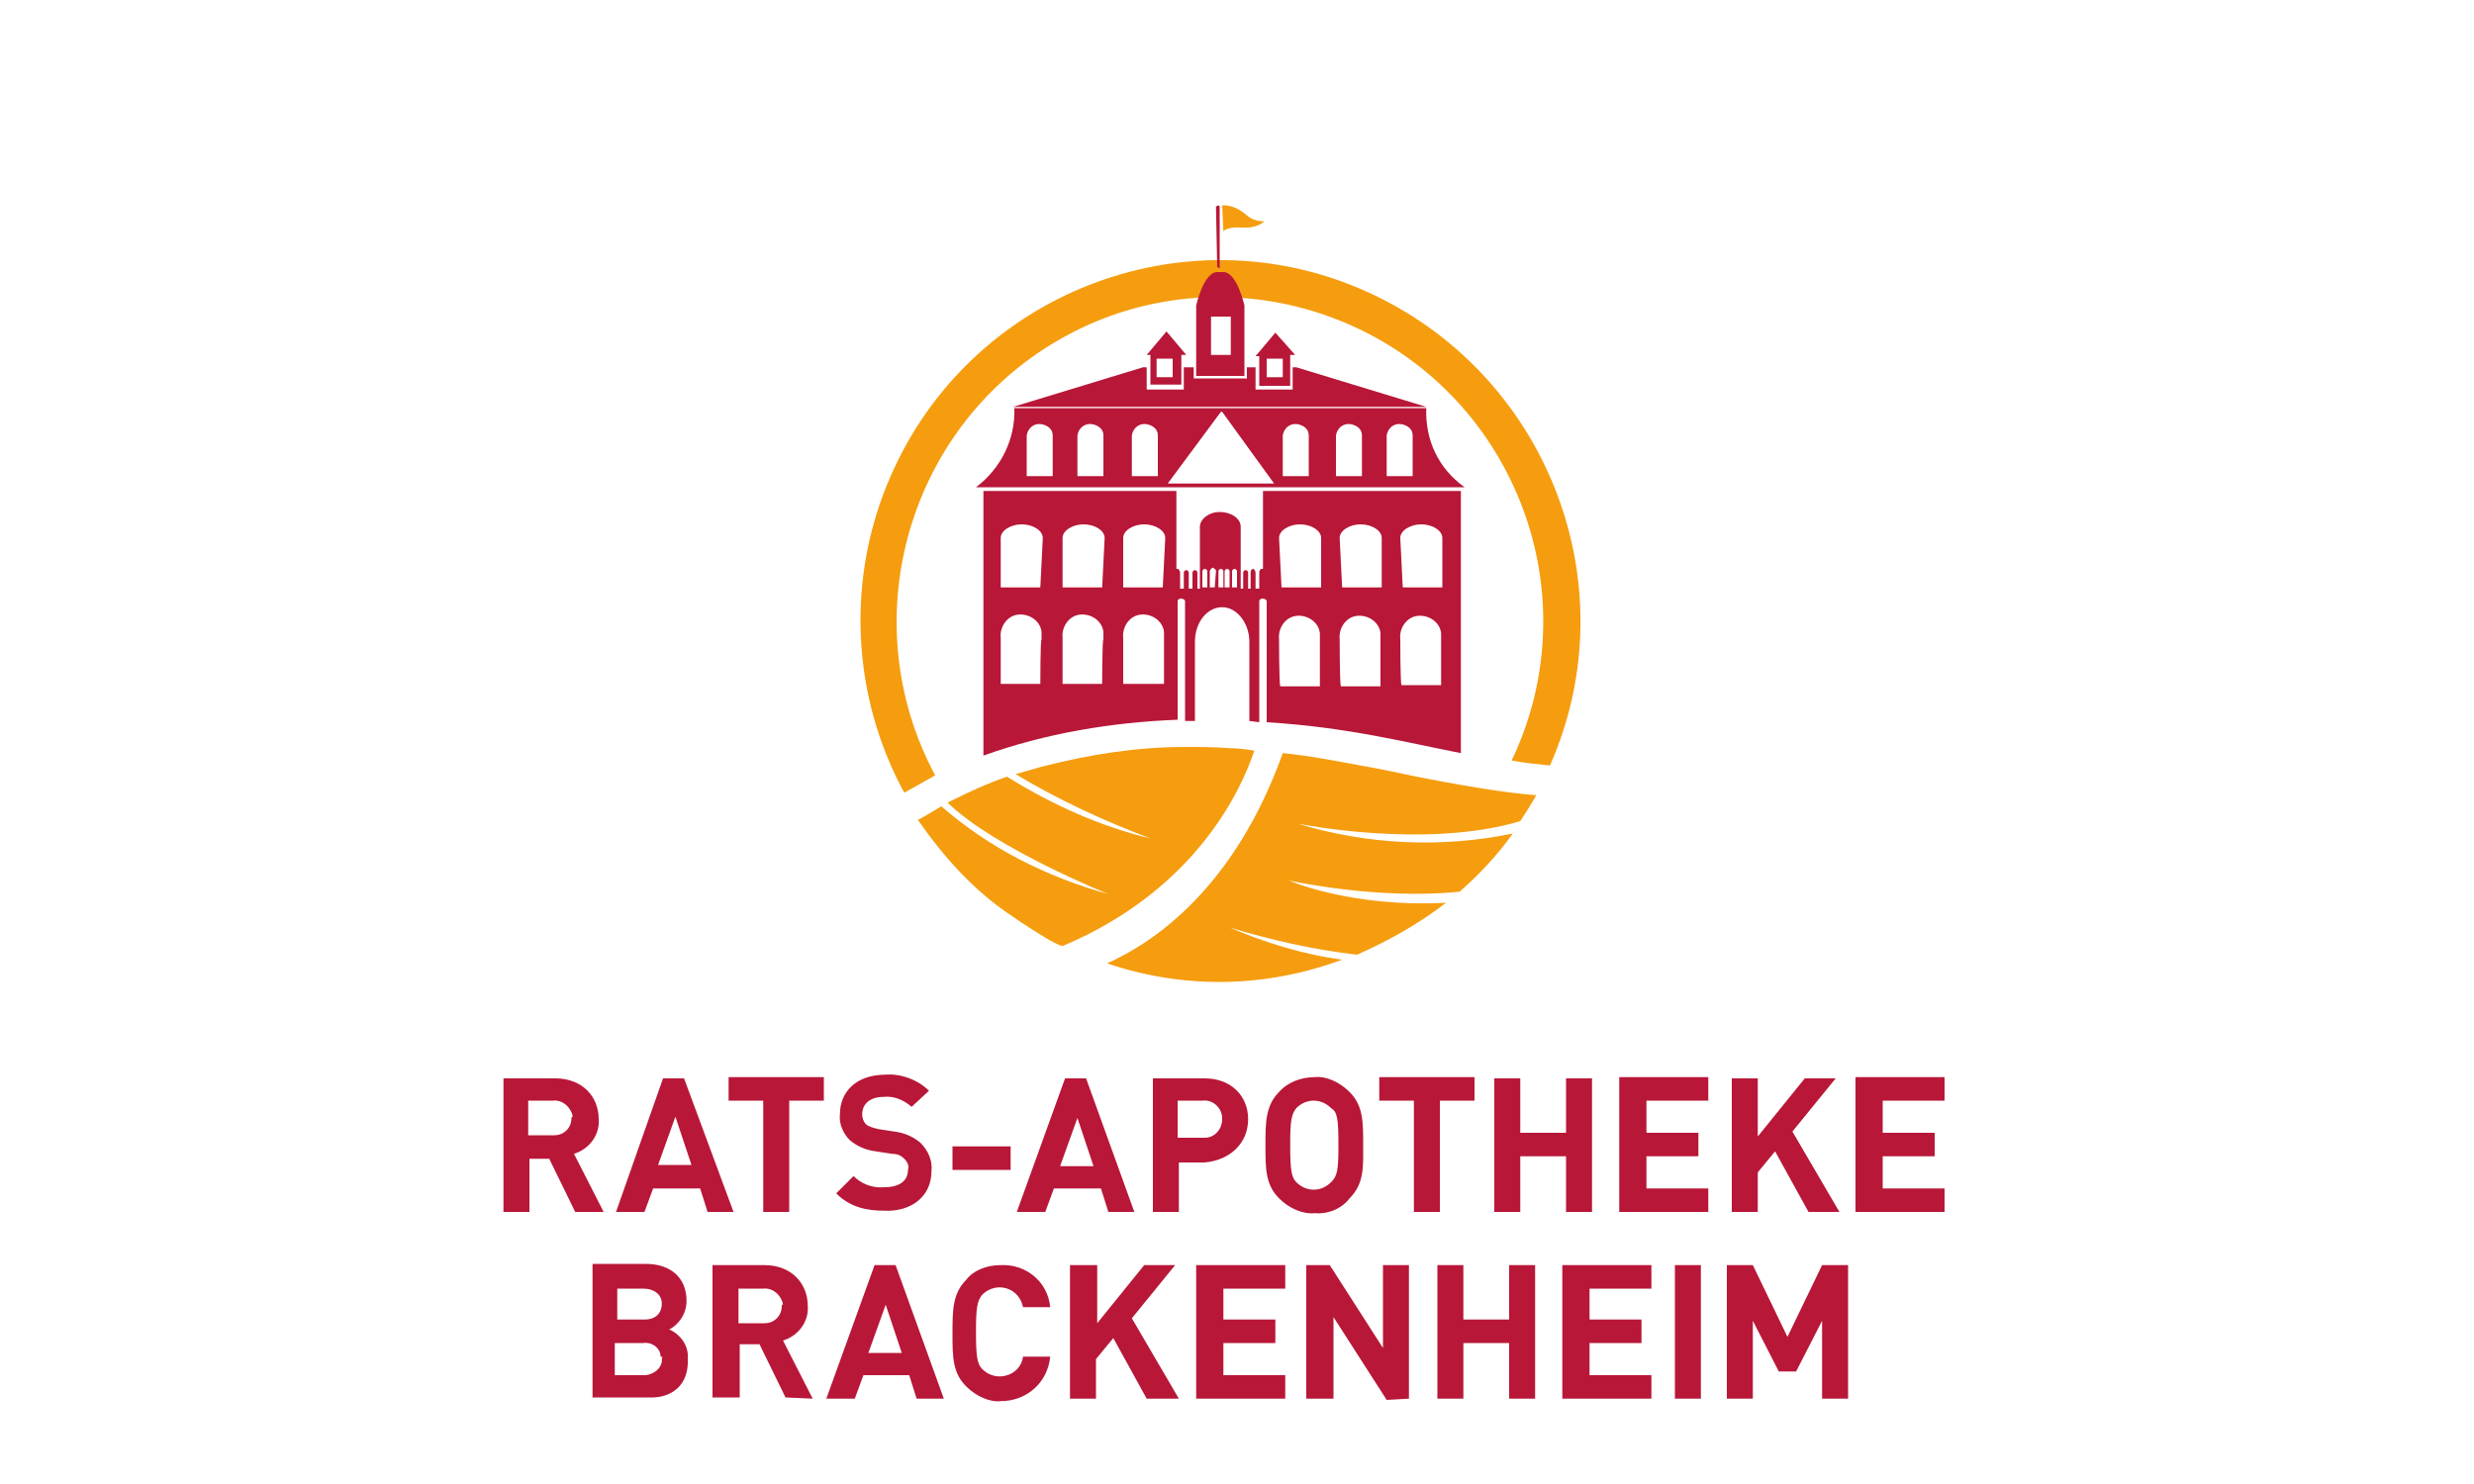 <?xml version="1.0" encoding="utf-8"?>
<!-- Generator: Adobe Illustrator 24.2.1, SVG Export Plug-In . SVG Version: 6.00 Build 0)  -->
<svg version="1.1" id="Ebene_1" xmlns="http://www.w3.org/2000/svg" xmlns:xlink="http://www.w3.org/1999/xlink" x="0px" y="0px"
	 viewBox="0 0 200 120" style="enable-background:new 0 0 200 120;" xml:space="preserve">
<style type="text/css">
	.st0{display:none;}
	.st1{display:inline;}
	.st2{fill:#00533C;}
	.st3{fill:#D3D800;}
	.st4{fill:none;}
	.st5{fill:#B81738;}
	.st6{fill:#F59D0F;}
</style>
<g id="Ebene_2_1_" class="st0">
	<g id="Ebene_1-2" class="st1">
		<path class="st2" d="M170,98.1v-1.9h-5.1v-2.7h4.3v-1.9h-4.3V89h5.1v-1.9h-7.2v11H170z M161.2,98.1l-3.9-6.6l3.7-4.4h-2.6
			l-3.9,4.8v-4.8h-2.1v11h2.1v-3.3l1.4-1.7l2.8,5H161.2z M150.1,98.1v-1.9H145v-2.7h4.3v-1.9H145V89h5.1v-1.9h-7.2v11H150.1z
			 M140.2,98.1v-11h-2.1v4.5h-3.7v-4.5h-2.1v11h2.1v-4.6h3.7v4.6H140.2z M130.3,89v-1.9h-7.9V89h2.9v9.1h2.1V89H130.3z M119.1,92.6
			c0,2.1-0.1,2.6-0.5,3.1c-0.4,0.4-0.9,0.6-1.4,0.6s-1-0.2-1.4-0.6c-0.4-0.5-0.5-1-0.5-3.1s0.1-2.6,0.5-3.1c0.4-0.4,0.9-0.6,1.4-0.6
			s1,0.2,1.4,0.6C119,90,119.1,90.5,119.1,92.6 M121.2,92.6c0-1.9,0-3.3-1.1-4.4c-0.8-0.8-1.9-1.2-3-1.2s-2.2,0.4-3,1.2
			c-1.1,1.1-1.1,2.5-1.1,4.4s0,3.3,1.1,4.4c0.8,0.8,1.9,1.2,3,1.2s2.2-0.4,3-1.2C121.3,95.9,121.3,94.5,121.2,92.6 M109.4,90.5
			c0,0.8-0.6,1.5-1.4,1.5c-0.1,0-0.1,0-0.2,0h-2v-3h2c0.8-0.1,1.5,0.5,1.6,1.3C109.4,90.4,109.4,90.5,109.4,90.5 M111.5,90.6
			c0-1.9-1.5-3.4-3.4-3.4c-0.1,0-0.2,0-0.3,0h-4.3v11h2.2V94h2.1c1.9,0.1,3.5-1.3,3.6-3.1C111.5,90.7,111.5,90.6,111.5,90.6
			 M98.7,94.4H96l1.4-4L98.7,94.4z M102.2,98.1l-4-11h-1.7l-4,11h2.2l0.7-1.9h3.9l0.6,1.9H102.2z M85.4,90.5c0,0.8-0.6,1.4-1.4,1.5
			c-0.1,0-0.1,0-0.2,0h-2v-2.9h2C84.6,89,85.3,89.6,85.4,90.5C85.4,90.4,85.4,90.4,85.4,90.5 M88,98.1l-2.4-4.7c1.2-0.4,2-1.6,2-2.9
			c0-1.8-1.4-3.3-3.2-3.4c-0.1,0-0.2,0-0.3,0h-4.3v11H82v-4.4h1.5l2.2,4.4H88z M77.7,98.1v-1.9h-5.1v-2.7h4.3v-1.9h-4.3V89h5.1v-1.9
			h-7.2v11H77.7z M68.1,98.1v-11H66v6.7l-4.4-6.7h-1.9v11h2.2v-6.7l4.4,6.7H68.1z M57.2,87.1H55v11h2.2V87.1z M53,98.1v-1.9h-5.1
			v-2.7h4.3v-1.9h-4.3V89H53v-1.9h-7.2v11H53z M44,98.1v-1.9h-5v-9.1h-2v11H44z M35.2,89v-1.9H28v11h2.1v-4.4h4.3v-2h-4.3V89H35.2z"
			/>
		<path class="st3" d="M125.8,62.1c6.6-15-0.3-32.4-15.3-39s-32.4,0.3-39,15.3c-3.7,8.4-3.3,17.9,1.1,26c0.7-0.4,1.5-0.9,2.6-1.4
			c-7-13-2.2-29.1,10.7-36.1S115,24.7,122,37.6c4.1,7.5,4.3,16.6,0.6,24.2C123.7,61.9,124.7,62.1,125.8,62.1"/>
		<path class="st2" d="M99.7,52.9L98.2,54v4.2c2.8,0,5.6,0.2,8.4,0.5V54l-4.2-3.2L99.7,52.9z M85.3,49.5L85.3,49.5l-2.2,1.7V60
			c3.7-1,7.6-1.6,11.4-1.7v-7L91.6,49l0,0l-2.7-2.2L85.3,49.5L85.3,49.5z M108.7,38.1H106v-2.5c0-0.7,0.6-1.3,1.3-1.3
			s1.3,0.6,1.3,1.3L108.7,38.1z M108.7,31.6c0,0.7-0.5,1.2-1.2,1.2s-1.2-0.5-1.2-1.2c0-0.7,0.5-1.2,1.2-1.2l0,0
			C108.1,30.4,108.7,30.9,108.7,31.6 M111.2,38.4v-7.7h1.8l-3.5-3.8l-1.5-6.4c0-0.1,0.1-0.2,0.1-0.3c0-0.3-0.2-0.6-0.5-0.7v-2h1
			c0,0,0.1,0,0.1-0.1v-0.1c0-0.1-0.1-0.1-0.1-0.1l0,0h-1v-1c0-0.1-0.1-0.1-0.1-0.1l0,0h-0.1c0,0-0.1,0-0.1,0.1v1h-1
			c0,0-0.1,0-0.1,0.1v0.1c0,0.1,0.1,0.1,0.1,0.1l0,0h1v2c-0.2,0.1-0.4,0.4-0.4,0.7c0,0.1,0,0.2,0.1,0.3l-1.5,6.5l-3.5,3.4h2v7.8
			h-2.2v4.9H85.4v6.1l3.6-2.7l2.8,2.2l2.2-1.8l5.7,4.5v1.1l2.7-2.1L107,54v4.9c2.3,0.3,4.4,0.7,6.4,1.1V38.4H111.2z"/>
		<path class="st3" d="M99.6,60.7c-1.2-0.1-2.5-0.1-3.7-0.1c-4,0-7.9,0.6-11.8,1.6c-0.7,0.2-1.4,0.4-2.1,0.6
			c3.6,2.1,7.3,3.9,11.1,5.3c-4.2-1-8.1-2.7-11.7-5.1c-1.7,0.6-3.3,1.3-4.9,2.1c4,3.7,13.3,7.5,13.3,7.5c-5.1-1.4-9.8-3.8-13.8-7.2
			c-0.7,0.3-1.3,0.8-2,1.1c2,3.1,4.6,5.7,7.7,7.9c1,0.7,2.1,1.3,3.2,2c0.3,0.2,0.7,0.3,1.1,0.5c11-4.6,14.6-13.1,15.6-16.1
			C100.9,60.7,100.3,60.7,99.6,60.7 M124.7,64.5c-3.3-0.3-6.6-0.8-9.9-1.5c-1.4-0.3-2.9-0.6-4.6-0.9c-2.2-0.5-4.3-0.8-6.4-1
			c-4,11-10.6,15.6-14.5,17.2c6.3,2.1,13.1,2,19.2-0.3c-3.1-0.4-6.2-1.3-9.2-2.7c3.4,1,6.9,1.8,10.5,2.3c2.6-1.1,5.1-2.5,7.3-4.3
			c-4.4,0.3-8.8-0.3-13-1.8c4.6,0.9,9.3,1.2,14,0.9c1.6-1.4,3.1-3,4.4-4.7c-5.9,1.2-11.9,0.9-17.6-0.8c0,0,10.4,2.1,18.3-0.2
			C123.7,66.1,124.2,65.3,124.7,64.5"/>
		<rect x="-0.5" y="13.9" class="st4" width="199.4" height="99.7"/>
	</g>
</g>
<g id="Ebene_2_2_" class="st0">
	<g id="Ebene_1-2_1_" class="st1">
		<path class="st5" d="M121.9,107V96h-2.1l-2.9,5.9L114,96h-2.1v11h2.1v-6.4l2.1,4.2h1.4l2.1-4.2v6.4H121.9z M109.7,96h-2.1v11h2.1
			V96z M105.6,107v-1.9h-5.1v-2.7h4.3v-1.9h-4.3v-2.6h5.1V96h-7.3v11H105.6L105.6,107z M96,107V96h-2.1v4.5h-3.8V96H88v11h2.1v-4.6
			h3.8v4.6H96z M85.6,107V96h-2.1v6.8L79.1,96h-1.9v11h2.2v-6.7l4.4,6.8h1.8V107z M75.4,107v-1.9h-5.1v-2.7h4.3v-1.9h-4.3v-2.6h5.1
			V96h-7.3v11H75.4L75.4,107z M66.7,107l-3.9-6.6l3.6-4.4h-2.6l-3.9,4.8V96h-2.2v11h2.1v-3.3l1.4-1.7l2.8,5H66.7z M56.1,103.6h-2.2
			c-0.1,0.9-0.9,1.6-1.9,1.6c-0.5,0-1-0.2-1.4-0.6s-0.5-1-0.5-3.1s0.1-2.6,0.5-3.1c0.4-0.4,0.9-0.6,1.4-0.6c0.9,0,1.7,0.6,1.9,1.6
			h2.2c-0.2-2.1-2-3.6-4.1-3.5c-1.1,0-2.2,0.4-2.9,1.2c-1.1,1.1-1.1,2.5-1.1,4.4s0,3.3,1.1,4.4c0.8,0.8,1.9,1.3,2.9,1.2
			C54.1,107.2,55.9,105.7,56.1,103.6 M43.8,103.3H41l1.4-4L43.8,103.3z M47.3,107l-4-11h-1.7l-4,11h2.3l0.7-1.9h3.8L45,107H47.3z
			 M33.9,99.4c0,0.8-0.6,1.4-1.4,1.4c-0.1,0-0.1,0-0.1,0h-2v-2.9h2c0.8-0.1,1.5,0.6,1.6,1.3C33.9,99.3,33.9,99.3,33.9,99.4
			 M36.5,107l-2.4-4.8c1.3-0.4,2.1-1.6,2-2.9c0-1.8-1.3-3.4-3.6-3.4h-4.3v11h2.2v-4.4H32l2.1,4.4h2.4V107z M24,103.7
			c0.1,0.7-0.5,1.3-1.3,1.4c-0.1,0-0.1,0-0.2,0h-2.3v-2.7h2.3c0.7-0.1,1.4,0.4,1.4,1.1C24.1,103.6,24.1,103.7,24,103.7 M24,99.2
			c0,0.8-0.5,1.3-1.4,1.3h-2.2V98h2.1C23.4,98,24,98.5,24,99.2 M26.2,103.8c0.1-1.1-0.6-2-1.5-2.4c0.8-0.4,1.4-1.3,1.4-2.3
			c0-1.9-1.3-3.1-3.4-3.1h-4.4v11h4.6C24.9,107,26.3,105.9,26.2,103.8"/>
		<path class="st5" d="M129.8,91.6v-1.9h-5.1V87h4.3v-1.9h-4.3v-2.6h5.1v-1.9h-7.3v11H129.8z M121.1,91.6l-3.9-6.6l3.6-4.4h-2.6
			l-3.9,4.8v-4.8h-2.1v11h2.1v-3.3l1.4-1.7l2.8,5H121.1z M110.3,91.6v-1.9h-5.1V87h4.3v-1.9h-4.3v-2.6h5.1v-1.9H103v11H110.3z
			 M100.7,91.6v-11h-2.1v4.5h-3.8v-4.5h-2.1v11h2.1V87h3.8v4.6H100.7z M91.1,82.5v-1.9h-7.9v1.9h2.9v9.1h2.1v-9.1H91.1z M79.8,86.1
			c0,2.1-0.1,2.6-0.6,3.1c-0.4,0.4-0.9,0.6-1.4,0.6s-1-0.2-1.4-0.6s-0.5-1-0.5-3.1s0.1-2.6,0.5-3.1c0.4-0.4,0.9-0.6,1.4-0.6
			s1,0.2,1.4,0.6C79.7,83.4,79.8,83.9,79.8,86.1 M81.9,86.1c0-1.9,0-3.3-1.1-4.4c-0.8-0.8-1.9-1.3-2.9-1.2c-1.1,0-2.2,0.4-3,1.2
			c-1.1,1.1-1.1,2.5-1.1,4.4s0,3.3,1.1,4.4c0.8,0.8,1.9,1.3,3,1.2c1.1,0.1,2.2-0.4,2.9-1.2C82,89.3,81.9,87.9,81.9,86.1 M70.2,84
			c0,0.8-0.6,1.5-1.4,1.5c-0.1,0-0.1,0-0.2,0h-2v-3h2c0.8-0.1,1.5,0.5,1.6,1.3C70.2,83.9,70.2,83.9,70.2,84 M72.4,84
			c0-1.9-1.4-3.4-3.6-3.4h-4.3v11h2.1v-4.1h2.1C71,87.4,72.4,85.9,72.4,84 M59.6,87.9h-2.8l1.4-4L59.6,87.9z M63,91.6l-4-11h-1.7
			l-4,11h2.3l0.7-1.9h3.9l0.6,1.9H63z M52.8,86.2H48v1.9h4.8V86.2z M46.3,88.3c0.1-0.9-0.3-1.7-0.9-2.3c-0.6-0.5-1.3-0.8-2.1-0.9
			L42,84.9c-0.4-0.1-0.8-0.2-1-0.4c-0.2-0.2-0.3-0.5-0.3-0.8c0-0.8,0.6-1.4,1.7-1.4c0.8-0.1,1.6,0.2,2.3,0.8l1.4-1.3
			c-0.9-0.9-2.3-1.4-3.6-1.3c-2.4,0-3.8,1.4-3.8,3.3c-0.1,0.8,0.3,1.6,0.8,2.1c0.6,0.5,1.3,0.8,2.1,0.9l1.3,0.2c0.4,0,0.7,0.1,1,0.4
			s0.4,0.6,0.3,0.9c0,0.9-0.7,1.4-1.9,1.4c-1,0.1-1.9-0.3-2.6-0.9l-1.4,1.4c1.1,1.1,2.4,1.4,4,1.4C44.5,91.6,46.3,90.4,46.3,88.3
			 M37.4,82.5v-1.9h-7.9v1.9h2.9v9.1h2.1v-9.1H37.4z M26.5,87.8h-2.8l1.4-4L26.5,87.8z M30,91.6l-4.1-11h-1.7l-3.9,11h2.3l0.7-1.9
			h3.9l0.6,1.9H30z M16.6,83.9c0,0.8-0.6,1.4-1.4,1.4c-0.1,0-0.1,0-0.1,0h-2v-2.9h2c0.8-0.1,1.5,0.6,1.6,1.3
			C16.6,83.8,16.6,83.9,16.6,83.9 M19.2,91.6l-2.4-4.8c1.3-0.4,2.1-1.6,2-2.9c0-1.8-1.3-3.4-3.6-3.4h-4.3v11H13v-4.4h1.6l2.1,4.4
			h2.5V91.6z"/>
		<path class="st6" d="M97.3,54.8c6.6-15-0.3-32.5-15.3-39.2s-32.5,0.3-39.1,15.3C39.2,39.3,39.6,49,44,57c0.7-0.4,1.6-0.9,2.6-1.4
			c-7-12.9-2.2-29.1,10.7-36.2s29.2-2.2,36.2,10.8c4.1,7.5,4.3,16.5,0.6,24.2C95.2,54.6,96.3,54.7,97.3,54.8"/>
		<path class="st6" d="M70.3,10.8c0.4-0.4,1.4-0.3,1.4-0.3c1.4,0.1,1.9-0.5,1.9-0.5c-0.4,0-0.9-0.1-1.3-0.4c-1-0.9-1.7-0.9-2.1-0.9
			L70.3,10.8z"/>
		<path class="st5" d="M74.9,36c0-0.6,0.8-1.1,1.7-1.1s1.7,0.5,1.7,1.1v4.1H75L74.9,36L74.9,36z M74.9,44.4
			c-0.1-0.9,0.5-1.8,1.4-1.9c0.9-0.1,1.8,0.5,1.9,1.4c0,0.2,0,0.4,0,0.6v3.8h-3.3C74.9,48.1,74.9,44.4,74.9,44.4z M79.9,36
			c0-0.6,0.8-1.1,1.7-1.1s1.7,0.5,1.7,1.1v4.1H80L79.9,36L79.9,36z M79.9,44.4c-0.1-0.9,0.5-1.8,1.4-1.9c0.9-0.1,1.8,0.5,1.9,1.4
			c0,0.2,0,0.4,0,0.6v3.8h-3.3C79.9,48.1,79.9,44.4,79.9,44.4z M84.9,36c0-0.6,0.8-1.1,1.7-1.1s1.7,0.5,1.7,1.1v4.1H85L84.9,36
			L84.9,36z M84.9,44.4c-0.1-0.9,0.5-1.8,1.4-1.9c0.9-0.1,1.8,0.5,1.9,1.4c0,0.2,0,0.4,0,0.5v3.8h-3.3
			C84.9,48.1,84.9,44.4,84.9,44.4z M71.5,40.1h-0.4v-1.3c0-0.1,0.1-0.2,0.2-0.2s0.2,0.1,0.2,0.2l0,0V40.1L71.5,40.1z M70.9,40.1
			h-0.4v-1.3c0-0.1,0.1-0.2,0.2-0.2c0.1,0,0.2,0.1,0.2,0.2l0,0V40.1L70.9,40.1z M70.3,40.1h-0.4v-1.3c0-0.1,0.1-0.2,0.2-0.2
			c0.1,0,0.2,0.1,0.2,0.2l0,0V40.1L70.3,40.1z M69.6,40.1h-0.4v-1.3c0-0.1,0.1-0.2,0.2-0.3c0.1,0,0.2,0.1,0.3,0.2v0.1L69.6,40.1
			L69.6,40.1z M69,40.1h-0.4v-1.3c0-0.1,0.1-0.2,0.2-0.2s0.2,0.1,0.2,0.2l0,0V40.1L69,40.1z M65.3,48.1H62v-3.8
			c-0.1-0.9,0.5-1.8,1.4-1.9c0.9-0.1,1.8,0.5,1.9,1.4c0,0.2,0,0.4,0,0.6V48.1z M65.3,40.1H62V36c0-0.6,0.8-1.1,1.7-1.1
			c0.9,0,1.7,0.5,1.7,1.1L65.3,40.1z M60.3,48.1H57v-3.8c-0.1-0.9,0.5-1.8,1.4-1.9c0.9-0.1,1.8,0.5,1.9,1.4c0,0.2,0,0.4,0,0.6
			C60.3,44.4,60.3,48.1,60.3,48.1z M60.3,40.1H57V36c0-0.6,0.8-1.1,1.7-1.1s1.7,0.5,1.7,1.1L60.3,40.1L60.3,40.1z M55.2,48.1h-3.3
			v-3.8c-0.1-0.9,0.5-1.8,1.4-1.9c0.9-0.1,1.8,0.5,1.9,1.4c0,0.2,0,0.4,0,0.6C55.2,44.4,55.2,48.1,55.2,48.1z M55.2,40.1h-3.3V36
			c0-0.6,0.8-1.1,1.7-1.1s1.7,0.5,1.7,1.1L55.2,40.1L55.2,40.1z M73.6,32.2v6.4h-0.1c-0.1,0-0.2,0.1-0.2,0.3l0,0v1.3H73v-1.3
			c0-0.1-0.1-0.3-0.2-0.3l0,0c-0.1,0-0.2,0.1-0.2,0.3l0,0v1.3h-0.2v-1.3c0-0.1-0.1-0.2-0.2-0.2c-0.1,0-0.2,0.1-0.2,0.2l0,0v1.3h-0.2
			v-5.1c0-0.7-0.8-1.2-1.7-1.2s-1.6,0.6-1.6,1.2v5.1h-0.2v-1.3c0-0.1-0.1-0.2-0.2-0.2s-0.2,0.1-0.2,0.2l0,0v1.3h-0.3v-1.3
			c0-0.1-0.1-0.2-0.2-0.2c-0.1,0-0.2,0.1-0.2,0.2l0,0v1.3h-0.3v-1.3c0-0.1-0.1-0.3-0.2-0.3l0,0h-0.1v-6.4h-16V54
			c5.1-1.8,10.6-2.8,16-3v-9.8c0-0.1,0.1-0.2,0.3-0.2c0.1,0,0.3,0.1,0.3,0.2v9.9H68v-6.5c0-1.6,1-2.9,2.2-2.9c1.2,0,2.2,1.3,2.2,2.9
			v6.5l0.8,0.1v-10c0-0.1,0.1-0.2,0.3-0.2c0.1,0,0.3,0.1,0.3,0.2v10c6.6,0.4,11.3,1.6,16,2.6V32.2H73.6z M66.2,22.8h-1.3v-1.5h1.3
			V22.8z M66.9,21h0.4l-1.6-1.9l0,0L64.1,21h0.3v2.4H67L66.9,21z M70,13.8l0.1-0.1l-0.1-5l-0.1-0.1l-0.2,0.1l0.1,5L70,13.8z
			 M69.3,17.8h1.6V21h-1.6V17.8z M68.2,22.7h3.9v-5.8c0,0-0.6-2.8-1.7-2.8h-0.5c-1.1,0-1.7,2.8-1.7,2.8V22.7z M75.2,22.8h-1.3v-1.5
			h1.3V22.8z M75.9,21h0.4l-1.6-1.8l0,0l-1.6,1.9h0.3v2.4H76L75.9,21z M53,25.2h34.1l-10.7-3.3h-0.3v1.8H73v-1.8h-0.7v0.9h-4.4v-0.9
			h-0.8v1.8H64v-1.8h-0.3L53,25.2z M86,30.9h-2.1v-3.4c0.1-0.6,0.6-1,1.2-0.9c0.5,0.1,0.9,0.4,0.9,0.9V30.9z M81.8,30.9h-2.1v-3.4
			c0.1-0.6,0.6-1,1.2-0.9c0.5,0.1,0.9,0.4,0.9,0.9V30.9z M77.4,30.9h-2.1v-3.4c0.1-0.6,0.6-1,1.2-0.9c0.5,0.1,0.9,0.4,0.9,0.9V30.9z
			 M74.5,31.6h-8.8l4.4-5.9h0.1L74.5,31.6z M64.9,30.9h-2.1v-3.4c0.1-0.6,0.6-1,1.2-0.9c0.5,0.1,0.9,0.4,0.9,0.9
			C64.9,27.5,64.9,30.9,64.9,30.9z M60.5,30.9h-2.1v-3.4c0.1-0.6,0.6-1,1.2-0.9c0.5,0.1,0.9,0.4,0.9,0.9
			C60.5,27.5,60.5,30.9,60.5,30.9z M56.3,30.9h-2.1v-3.4c0.1-0.6,0.6-1,1.2-0.9c0.5,0.1,0.9,0.4,0.9,0.9
			C56.3,27.5,56.3,30.9,56.3,30.9z M87.1,31.9h3.2c-2.1-1.5-3.3-3.9-3.2-6.5h-34c0.1,2.6-1.1,5-3.2,6.5H87.1L87.1,31.9z"/>
		<path class="st6" d="M70.9,53.4c-1.2-0.1-2.5-0.1-3.7-0.1c-4,0-7.9,0.6-11.8,1.6c-0.7,0.2-1.4,0.4-2.1,0.6
			c3.6,2.1,7.3,3.9,11.1,5.3c-4.2-1-8.1-2.8-11.8-5.1c-1.7,0.6-3.3,1.3-4.9,2.1c3.9,3.8,13.3,7.5,13.3,7.5
			c-5.1-1.4-9.8-3.8-13.8-7.2c-0.7,0.4-1.3,0.8-1.9,1.1c2.1,3.1,4.6,5.8,7.7,7.9c1,0.7,2.1,1.4,3.2,2c0.4,0.2,0.7,0.4,1.1,0.5
			c11.1-4.7,14.8-13.1,15.8-16.1C72.3,53.5,71.6,53.4,70.9,53.4 M96.1,57.3c-1.4-0.1-4.2-0.4-9.9-1.5c-1.4-0.3-2.9-0.6-4.6-0.9
			c-2.2-0.4-4.3-0.8-6.4-1c-4,11.1-10.6,15.6-14.5,17.3c6.3,2.1,13.1,2,19.4-0.3c-3.2-0.4-6.4-1.4-9.3-2.7c3.4,1,6.9,1.8,10.5,2.2
			c2.6-1.1,5.1-2.5,7.3-4.3c-7.9,0.4-13-1.8-13-1.8s7.3,1.6,14.1,0.9c1.6-1.4,3.1-3,4.4-4.8c-5.9,1.2-12,0.9-17.7-0.8
			c0,0,10.5,2.1,18.4-0.2C95.2,58.8,95.7,58,96.1,57.3"/>
		<rect x="10.8" y="3.2" class="st4" width="121.9" height="108.8"/>
	</g>
</g>
<g id="Ebene_2_3_">
	<g id="Ebene_1-2_2_">
		<path class="st5" d="M149.4,113.1v-10.8h-2.1l-2.8,5.8l-2.8-5.8h-2.1v10.8h2.1v-6.3l2.1,4.1h1.4l2.1-4.1v6.3H149.4z M137.5,102.3
			h-2.1v10.8h2.1V102.3z M133.5,113.1v-1.9h-5v-2.6h4.2v-1.9h-4.2v-2.5h5v-1.9h-7.2v10.8H133.5L133.5,113.1z M124.1,113.1v-10.8H122
			v4.4h-3.7v-4.4h-2.1v10.8h2.1v-4.5h3.7v4.5H124.1z M113.9,113.1v-10.8h-2.1v6.7l-4.3-6.7h-1.9v10.8h2.2v-6.6l4.3,6.7L113.9,113.1
			L113.9,113.1z M103.9,113.1v-1.9h-5v-2.6h4.2v-1.9h-4.2v-2.5h5v-1.9h-7.2v10.8H103.9L103.9,113.1z M95.3,113.1l-3.8-6.5l3.5-4.3
			h-2.5l-3.8,4.7v-4.7h-2.2v10.8h2.1v-3.2l1.4-1.7l2.7,4.9H95.3z M84.9,109.7h-2.2c-0.1,0.9-0.9,1.6-1.9,1.6c-0.5,0-1-0.2-1.4-0.6
			c-0.4-0.4-0.5-1-0.5-3s0.1-2.5,0.5-3c0.4-0.4,0.9-0.6,1.4-0.6c0.9,0,1.7,0.6,1.9,1.6h2.2c-0.2-2.1-2-3.5-4-3.4
			c-1.1,0-2.2,0.4-2.8,1.2c-1.1,1.1-1.1,2.5-1.1,4.3c0,1.9,0,3.2,1.1,4.3c0.8,0.8,1.9,1.3,2.8,1.2C83,113.3,84.7,111.8,84.9,109.7
			 M72.9,109.4h-2.7l1.4-3.9L72.9,109.4z M76.3,113.1l-3.9-10.8h-1.7l-3.9,10.8h2.3l0.7-1.9h3.7l0.6,1.9H76.3z M63.2,105.6
			c0,0.8-0.6,1.4-1.4,1.4c-0.1,0-0.1,0-0.1,0h-2v-2.8h2c0.8-0.1,1.5,0.6,1.6,1.3C63.2,105.5,63.2,105.5,63.2,105.6 M65.7,113.1
			l-2.4-4.7c1.3-0.4,2.1-1.6,2-2.8c0-1.8-1.3-3.3-3.5-3.3h-4.2V113h2.2v-4.3h1.6l2.1,4.3L65.7,113.1L65.7,113.1z M53.5,109.8
			c0.1,0.7-0.5,1.3-1.3,1.4c-0.1,0-0.1,0-0.2,0h-2.3v-2.6H52c0.7-0.1,1.4,0.4,1.4,1.1C53.6,109.7,53.6,109.8,53.5,109.8 M53.5,105.4
			c0,0.8-0.5,1.3-1.4,1.3h-2.2v-2.5H52C52.9,104.2,53.5,104.7,53.5,105.4 M55.6,109.9c0.1-1.1-0.6-2-1.5-2.4
			c0.8-0.4,1.4-1.3,1.4-2.3c0-1.9-1.3-3-3.3-3h-4.3v10.8h4.5C54.3,113.1,55.7,112,55.6,109.9"/>
		<path class="st5" d="M157.2,98v-1.9h-5v-2.6h4.2v-1.9h-4.2V89h5v-1.9H150V98H157.2z M148.7,98l-3.8-6.5l3.5-4.3h-2.5l-3.8,4.7
			v-4.7h-2.1V98h2.1v-3.2l1.4-1.7l2.7,4.9H148.7z M138.1,98v-1.9h-5v-2.6h4.2v-1.9h-4.2V89h5v-1.9h-7.2V98H138.1z M128.7,98V87.2
			h-2.1v4.4h-3.7v-4.4h-2.1V98h2.1v-4.5h3.7V98H128.7z M119.2,89v-1.9h-7.7V89h2.8V98h2.1V89H119.2z M108.2,92.6
			c0,2.1-0.1,2.5-0.6,3c-0.4,0.4-0.9,0.6-1.4,0.6c-0.5,0-1-0.2-1.4-0.6c-0.4-0.4-0.5-1-0.5-3s0.1-2.5,0.5-3c0.4-0.4,0.9-0.6,1.4-0.6
			c0.5,0,1,0.2,1.4,0.6C108.1,89.9,108.2,90.4,108.2,92.6 M110.2,92.6c0-1.9,0-3.2-1.1-4.3c-0.8-0.8-1.9-1.3-2.8-1.2
			c-1.1,0-2.2,0.4-2.9,1.2c-1.1,1.1-1.1,2.5-1.1,4.3c0,1.9,0,3.2,1.1,4.3c0.8,0.8,1.9,1.3,2.9,1.2c1.1,0.1,2.2-0.4,2.8-1.2
			C110.3,95.7,110.2,94.3,110.2,92.6 M98.8,90.5c0,0.8-0.6,1.5-1.4,1.5c-0.1,0-0.1,0-0.2,0h-2V89h2c0.8-0.1,1.5,0.5,1.6,1.3
			C98.8,90.4,98.8,90.4,98.8,90.5 M100.9,90.5c0-1.9-1.4-3.3-3.5-3.3h-4.2V98h2.1v-4h2.1C99.5,93.8,100.9,92.4,100.9,90.5
			 M88.4,94.3h-2.7l1.4-3.9L88.4,94.3z M91.7,98l-3.9-10.8h-1.7L82.2,98h2.3l0.7-1.9H89l0.6,1.9H91.7z M81.7,92.7H77v1.9h4.7V92.7z
			 M75.3,94.7c0.1-0.9-0.3-1.7-0.9-2.3c-0.6-0.5-1.3-0.8-2.1-0.9l-1.3-0.2c-0.4-0.1-0.8-0.2-1-0.4c-0.2-0.2-0.3-0.5-0.3-0.8
			c0-0.8,0.6-1.4,1.7-1.4c0.8-0.1,1.6,0.2,2.3,0.8l1.4-1.3c-0.9-0.9-2.3-1.4-3.5-1.3c-2.4,0-3.7,1.4-3.7,3.2
			c-0.1,0.8,0.3,1.6,0.8,2.1c0.6,0.5,1.3,0.8,2.1,0.9l1.3,0.2c0.4,0,0.7,0.1,1,0.4c0.3,0.3,0.4,0.6,0.3,0.9c0,0.9-0.7,1.4-1.9,1.4
			c-1,0.1-1.9-0.3-2.5-0.9l-1.4,1.4c1.1,1.1,2.4,1.4,3.9,1.4C73.6,98,75.3,96.8,75.3,94.7 M66.6,89v-1.9h-7.7V89h2.8V98h2.1V89H66.6
			z M55.9,94.2h-2.7l1.4-3.9L55.9,94.2z M59.3,98l-4-10.8h-1.7L49.8,98h2.3l0.7-1.9h3.8l0.6,1.9H59.3z M46.2,90.4
			c0,0.8-0.6,1.4-1.4,1.4c-0.1,0-0.1,0-0.1,0h-2v-2.8h2c0.8-0.1,1.5,0.6,1.6,1.3C46.2,90.3,46.2,90.4,46.2,90.4 M48.8,98l-2.4-4.7
			c1.3-0.4,2.1-1.6,2-2.8c0-1.8-1.3-3.3-3.5-3.3h-4.2v10.8h2.1v-4.3h1.6l2.1,4.3L48.8,98L48.8,98z"/>
		<path class="st6" d="M125.3,61.9c6.5-14.7-0.3-31.9-15-38.4s-31.9,0.3-38.3,15c-3.6,8.2-3.2,17.7,1.1,25.6
			c0.7-0.4,1.6-0.9,2.5-1.4C68.8,50,73.5,34.1,86.1,27.2s28.6-2.2,35.5,10.6c4,7.4,4.2,16.2,0.6,23.7
			C123.3,61.7,124.3,61.8,125.3,61.9"/>
		<path class="st6" d="M98.9,18.7c0.4-0.4,1.4-0.3,1.4-0.3c1.4,0.1,1.9-0.5,1.9-0.5c-0.4,0-0.9-0.1-1.3-0.4c-1-0.9-1.7-0.9-2.1-0.9
			L98.9,18.7z"/>
		<path class="st5" d="M103.4,43.5c0-0.6,0.8-1.1,1.7-1.1s1.7,0.5,1.7,1.1v4h-3.2L103.4,43.5L103.4,43.5z M103.4,51.7
			c-0.1-0.9,0.5-1.8,1.4-1.9c0.9-0.1,1.8,0.5,1.9,1.4c0,0.2,0,0.4,0,0.6v3.7h-3.2C103.4,55.3,103.4,51.7,103.4,51.7z M108.3,43.5
			c0-0.6,0.8-1.1,1.7-1.1s1.7,0.5,1.7,1.1v4h-3.2L108.3,43.5L108.3,43.5z M108.3,51.7c-0.1-0.9,0.5-1.8,1.4-1.9
			c0.9-0.1,1.8,0.5,1.9,1.4c0,0.2,0,0.4,0,0.6v3.7h-3.2C108.3,55.3,108.3,51.7,108.3,51.7z M113.2,43.5c0-0.6,0.8-1.1,1.7-1.1
			c0.9,0,1.7,0.5,1.7,1.1v4h-3.2L113.2,43.5L113.2,43.5z M113.2,51.7c-0.1-0.9,0.5-1.8,1.4-1.9c0.9-0.1,1.8,0.5,1.9,1.4
			c0,0.2,0,0.4,0,0.5v3.7h-3.2C113.2,55.3,113.2,51.7,113.2,51.7z M100,47.5h-0.4v-1.3c0-0.1,0.1-0.2,0.2-0.2c0.1,0,0.2,0.1,0.2,0.2
			l0,0V47.5L100,47.5z M99.4,47.5h-0.4v-1.3c0-0.1,0.1-0.2,0.2-0.2c0.1,0,0.2,0.1,0.2,0.2l0,0V47.5L99.4,47.5z M98.9,47.5h-0.4v-1.3
			c0-0.1,0.1-0.2,0.2-0.2c0.1,0,0.2,0.1,0.2,0.2l0,0V47.5L98.9,47.5z M98.2,47.5h-0.4v-1.3c0-0.1,0.1-0.2,0.2-0.3
			c0.1,0,0.2,0.1,0.3,0.2v0.1L98.2,47.5L98.2,47.5z M97.6,47.5h-0.4v-1.3c0-0.1,0.1-0.2,0.2-0.2c0.1,0,0.2,0.1,0.2,0.2l0,0V47.5
			L97.6,47.5z M94,55.3h-3.2v-3.7c-0.1-0.9,0.5-1.8,1.4-1.9c0.9-0.1,1.8,0.5,1.9,1.4c0,0.2,0,0.4,0,0.6V55.3z M94,47.5h-3.2v-4
			c0-0.6,0.8-1.1,1.7-1.1c0.9,0,1.7,0.5,1.7,1.1L94,47.5z M89.1,55.3h-3.2v-3.7c-0.1-0.9,0.5-1.8,1.4-1.9s1.8,0.5,1.9,1.4
			c0,0.2,0,0.4,0,0.6C89.1,51.7,89.1,55.3,89.1,55.3z M89.1,47.5h-3.2v-4c0-0.6,0.8-1.1,1.7-1.1c0.9,0,1.7,0.5,1.7,1.1L89.1,47.5
			L89.1,47.5z M84.1,55.3h-3.2v-3.7c-0.1-0.9,0.5-1.8,1.4-1.9c0.9-0.1,1.8,0.5,1.9,1.4c0,0.2,0,0.4,0,0.6
			C84.1,51.7,84.1,55.3,84.1,55.3z M84.1,47.5h-3.2v-4c0-0.6,0.8-1.1,1.7-1.1s1.7,0.5,1.7,1.1L84.1,47.5L84.1,47.5z M102.1,39.7V46
			H102c-0.1,0-0.2,0.1-0.2,0.3l0,0v1.3h-0.3v-1.3c0-0.1-0.1-0.3-0.2-0.3l0,0c-0.1,0-0.2,0.1-0.2,0.3l0,0v1.3h-0.2v-1.3
			c0-0.1-0.1-0.2-0.2-0.2c-0.1,0-0.2,0.1-0.2,0.2l0,0v1.3h-0.2v-5c0-0.7-0.8-1.2-1.7-1.2s-1.6,0.6-1.6,1.2v5h-0.2v-1.3
			c0-0.1-0.1-0.2-0.2-0.2c-0.1,0-0.2,0.1-0.2,0.2l0,0v1.3h-0.3v-1.3c0-0.1-0.1-0.2-0.2-0.2s-0.2,0.1-0.2,0.2l0,0v1.3h-0.3v-1.3
			c0-0.1-0.1-0.3-0.2-0.3l0,0h-0.1v-6.3H79.5v21.4c5-1.8,10.4-2.7,15.7-2.9v-9.6c0-0.1,0.1-0.2,0.3-0.2c0.1,0,0.3,0.1,0.3,0.2v9.7
			h0.8v-6.4c0-1.6,1-2.8,2.2-2.8s2.2,1.3,2.2,2.8v6.4l0.8,0.1v-9.8c0-0.1,0.1-0.2,0.3-0.2c0.1,0,0.3,0.1,0.3,0.2v9.8
			c6.5,0.4,11.1,1.6,15.7,2.5V39.7H102.1z M94.8,30.5h-1.3V29h1.3V30.5z M95.5,28.7h0.4l-1.6-1.9l0,0l-1.6,1.9h0.3v2.4h2.5
			L95.5,28.7z M98.6,21.7L98.6,21.7v-5l-0.1-0.1l-0.2,0.1l0.1,4.9L98.6,21.7z M97.9,25.6h1.6v3.1h-1.6V25.6z M96.8,30.4h3.8v-5.7
			c0,0-0.6-2.7-1.7-2.7h-0.5c-1.1,0-1.7,2.7-1.7,2.7V30.4z M103.7,30.5h-1.3V29h1.3V30.5z M104.3,28.7h0.4l-1.6-1.8l0,0l-1.6,1.9
			h0.3v2.4h2.5L104.3,28.7z M81.9,32.9h33.4l-10.5-3.2h-0.3v1.8h-3v-1.8h-0.7v0.9h-4.3v-0.9h-0.8v1.8h-3v-1.8h-0.3L81.9,32.9z
			 M114.2,38.5h-2.1v-3.3c0.1-0.6,0.6-1,1.2-0.9c0.5,0.1,0.9,0.4,0.9,0.9V38.5z M110.1,38.5h-2.1v-3.3c0.1-0.6,0.6-1,1.2-0.9
			c0.5,0.1,0.9,0.4,0.9,0.9V38.5z M105.8,38.5h-2.1v-3.3c0.1-0.6,0.6-1,1.2-0.9c0.5,0.1,0.9,0.4,0.9,0.9V38.5z M103,39.1h-8.6
			l4.3-5.8h0.1L103,39.1z M93.6,38.5h-2.1v-3.3c0.1-0.6,0.6-1,1.2-0.9c0.5,0.1,0.9,0.4,0.9,0.9C93.6,35.1,93.6,38.5,93.6,38.5z
			 M89.2,38.5h-2.1v-3.3c0.1-0.6,0.6-1,1.2-0.9c0.5,0.1,0.9,0.4,0.9,0.9C89.2,35.1,89.2,38.5,89.2,38.5z M85.1,38.5h-2.1v-3.3
			c0.1-0.6,0.6-1,1.2-0.9c0.5,0.1,0.9,0.4,0.9,0.9C85.1,35.1,85.1,38.5,85.1,38.5z M115.3,39.4h3.1c-2.1-1.5-3.2-3.8-3.1-6.4H82
			c0.1,2.5-1.1,4.9-3.1,6.4H115.3L115.3,39.4z"/>
		<path class="st6" d="M99.4,60.5c-1.2-0.1-2.5-0.1-3.6-0.1c-3.9,0-7.7,0.6-11.6,1.6c-0.7,0.2-1.4,0.4-2.1,0.6
			c3.5,2.1,7.2,3.8,10.9,5.2c-4.1-1-7.9-2.7-11.6-5c-1.7,0.6-3.2,1.3-4.8,2.1c3.8,3.7,13,7.4,13,7.4c-5-1.4-9.6-3.7-13.5-7.1
			c-0.7,0.4-1.3,0.8-1.9,1.1c2.1,3,4.5,5.7,7.5,7.7c1,0.7,2.1,1.4,3.1,2c0.4,0.2,0.7,0.4,1.1,0.5c10.9-4.6,14.5-12.8,15.5-15.8
			C100.8,60.6,100.1,60.5,99.4,60.5 M124.2,64.3c-1.4-0.1-4.1-0.4-9.7-1.5c-1.4-0.3-2.8-0.6-4.5-0.9c-2.2-0.4-4.2-0.8-6.3-1
			c-3.9,10.9-10.4,15.3-14.2,17c6.2,2.1,12.8,2,19-0.3c-3.1-0.4-6.3-1.4-9.1-2.6c3.3,1,6.8,1.8,10.3,2.2c2.5-1.1,5-2.5,7.2-4.2
			c-7.7,0.4-12.7-1.8-12.7-1.8s7.2,1.6,13.8,0.9c1.6-1.4,3-2.9,4.3-4.7c-5.8,1.2-11.8,0.9-17.4-0.8c0,0,10.3,2.1,18-0.2
			C123.3,65.8,123.8,65,124.2,64.3"/>
		<rect x="40.5" y="11.3" class="st4" width="119.5" height="106.7"/>
	</g>
</g>
</svg>
